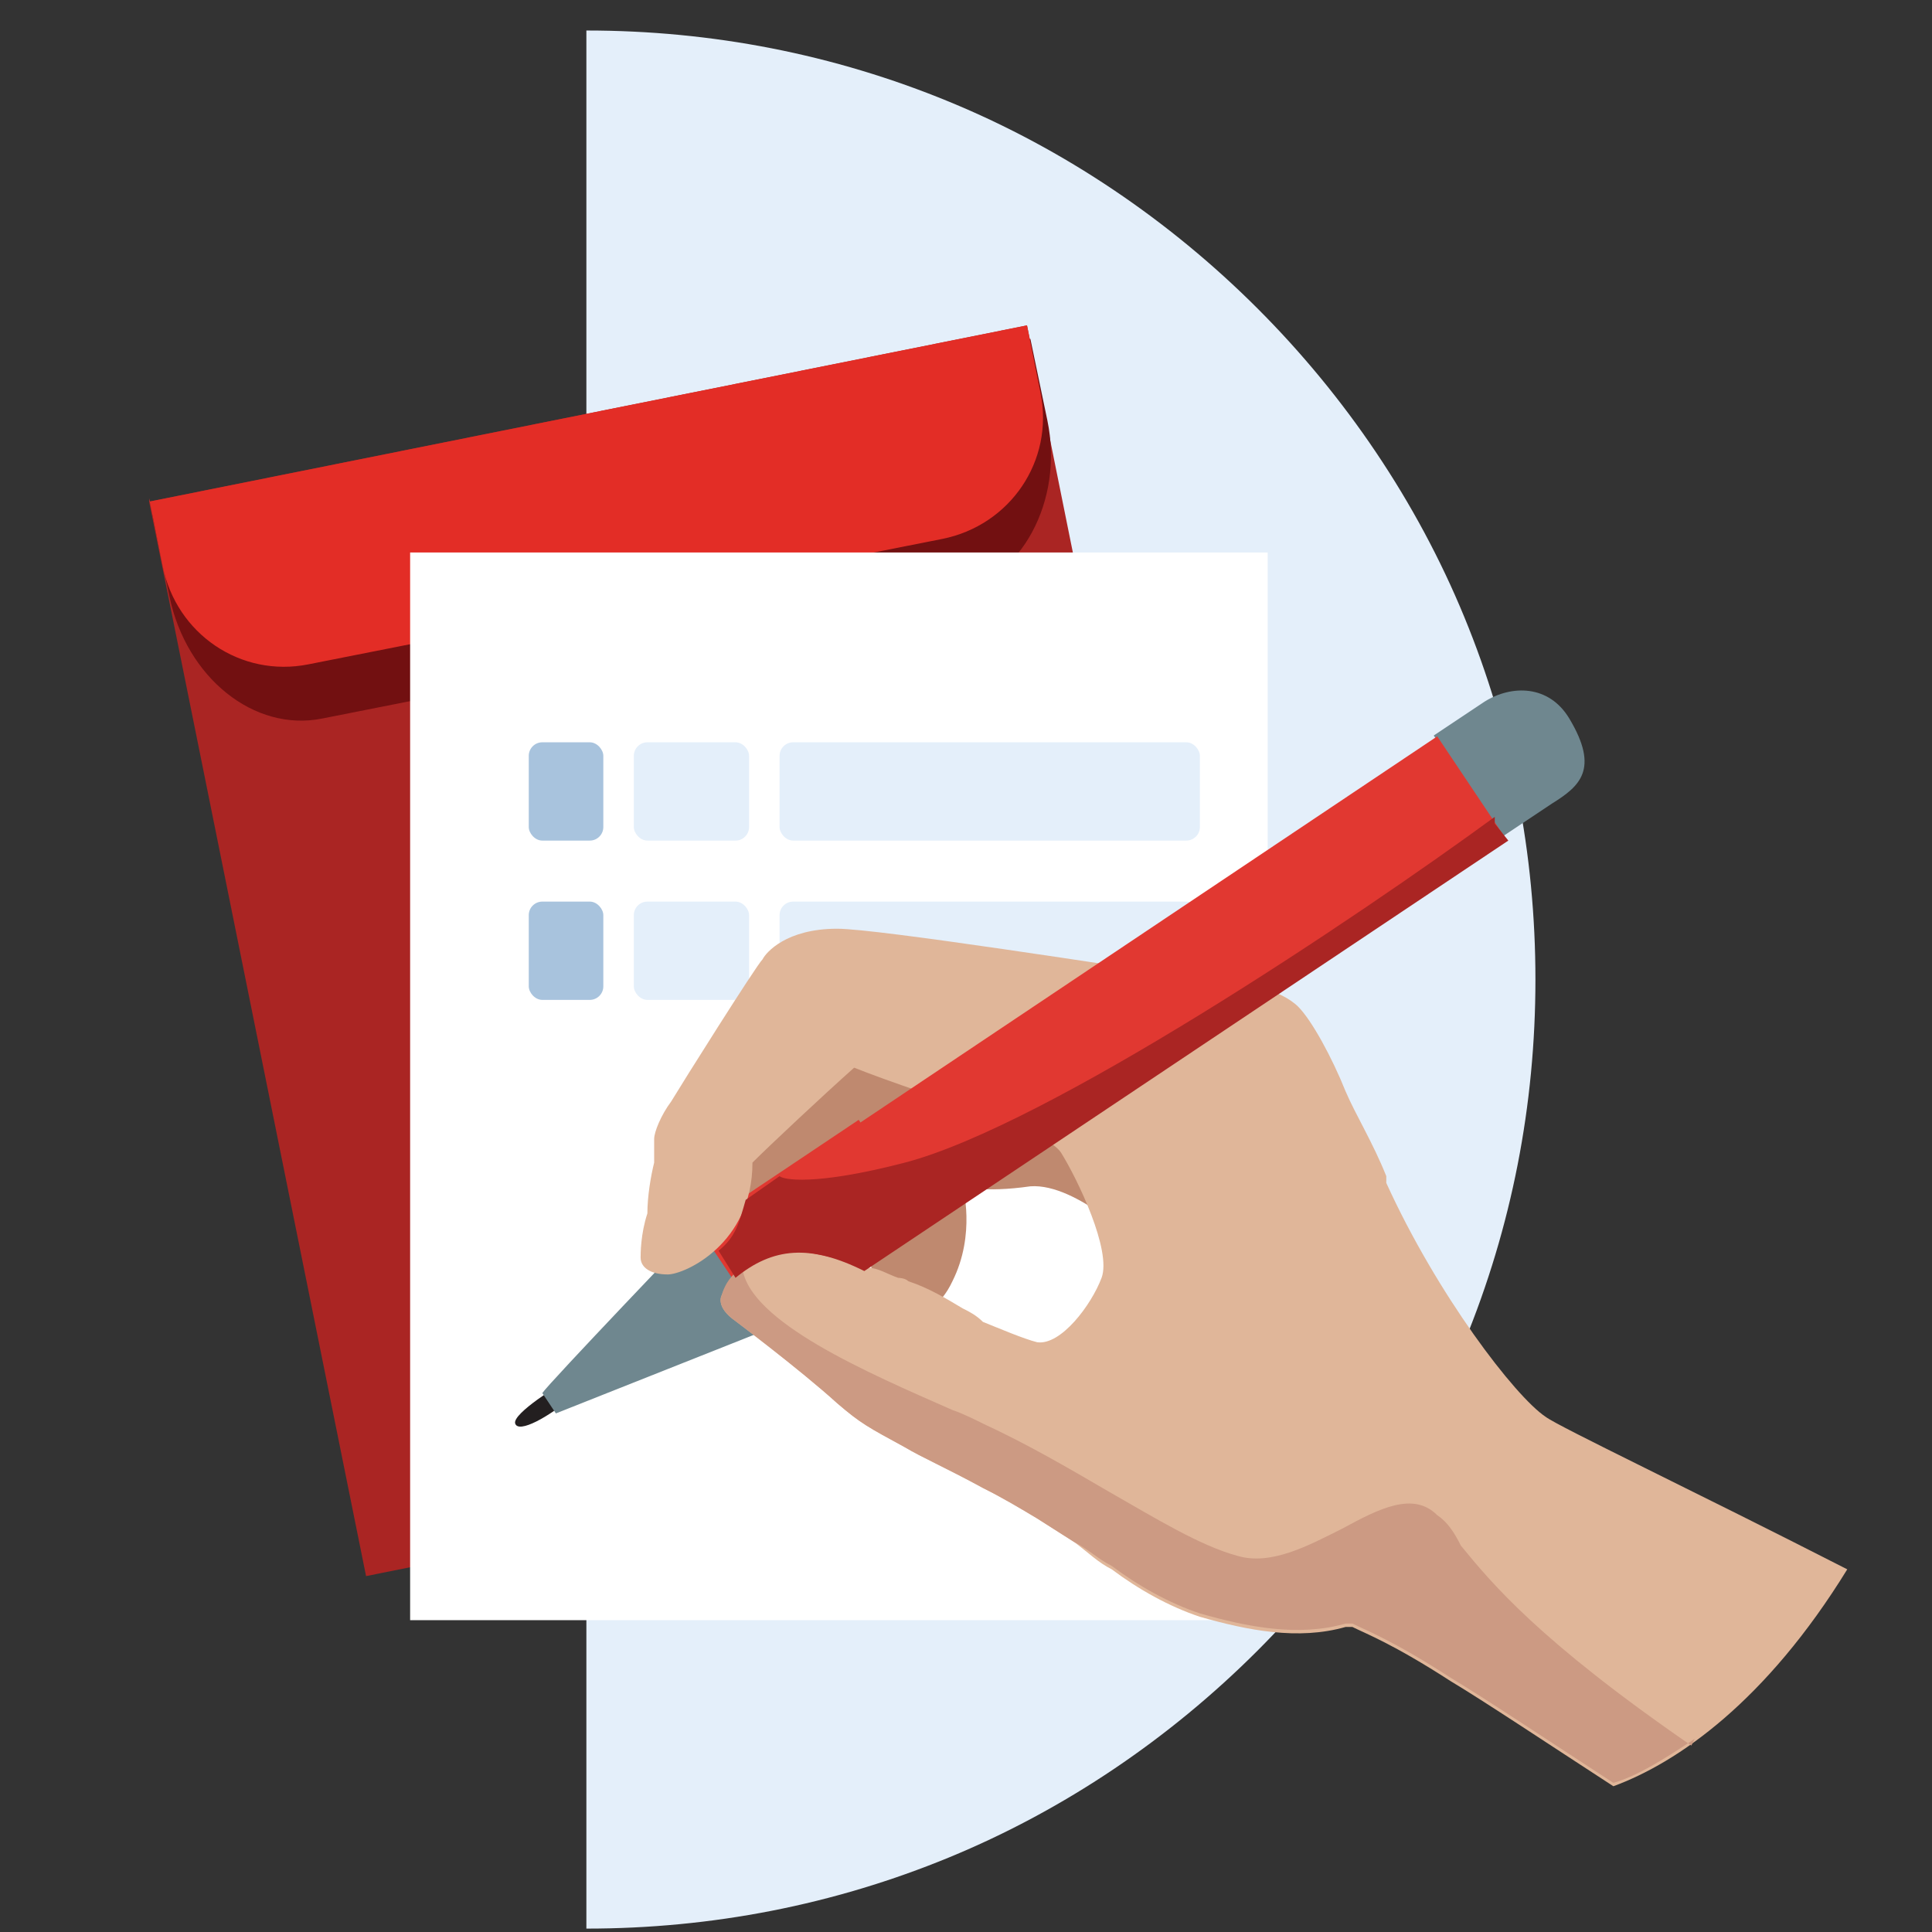 <?xml version="1.0" encoding="UTF-8"?>
<svg id="Layer_1" data-name="Layer 1" xmlns="http://www.w3.org/2000/svg" width="57" height="57" version="1.1" xmlns:xlink="http://www.w3.org/1999/xlink" viewBox="0 0 57 57">
  <rect x="0" y="0" width="57" height="57" fill="#333333" stroke="none"/>
  <defs>
    <style>
      .cls-1 {
        fill: #231f20;
      }

      .cls-1, .cls-2, .cls-3, .cls-4, .cls-5, .cls-6, .cls-7, .cls-8, .cls-9, .cls-10, .cls-11, .cls-12, .cls-13 {
        stroke-width: 0px;
      }

      .cls-2 {
        fill: #cc9a83;
      }

      .cls-2, .cls-13 {
        fill-rule: evenodd;
      }

      .cls-3 {
        fill: #a8c3dd;
      }

      .cls-4 {
        fill: #6f878f;
      }

      .cls-5 {
        fill: #e4effa;
      }

      .cls-6 {
        fill: #aa2523;
      }

      .cls-7 {
        fill: none;
      }

      .cls-8 {
        fill: #e13831;
      }

      .cls-9 {
        fill: #e0b699;
      }

      .cls-14 {
        clip-path: url(#clippath-1);
      }

      .cls-10 {
        fill: #721011;
      }

      .cls-11 {
        fill: #e32d26;
      }

      .cls-15 {
        clip-path: url(#clippath);
      }

      .cls-12 {
        fill: #fff;
      }

      .cls-13 {
        fill: #bf896f;
      }
    </style>
    <clipPath id="clippath">
      <rect class="cls-7" x=".9" y=".9" width="56" height="56"/>
    </clipPath>
    <clipPath id="clippath-1">
      <rect class="cls-7" x=".8" y=".9" width="56" height="56"/>
    </clipPath>
  </defs>
  <g class="cls-15">
    <g class="cls-14">
      <g>
        <path class="cls-5" d="M17.3.9c3.7,0,7.3.7,10.7,2.1,3.4,1.4,6.5,3.5,9.1,6.1,2.6,2.6,4.7,5.7,6.1,9.1,1.4,3.4,2.1,7,2.1,10.7s-.7,7.3-2.1,10.7c-1.4,3.4-3.5,6.5-6.1,9.1-2.6,2.6-5.7,4.7-9.1,6.1-3.4,1.4-7,2.1-10.7,2.1V.9Z"/>
        <path class="cls-6" d="M30.3,9.6L4.4,14.8l6.4,31.7,25.9-5.2-6.4-31.7Z"/>
        <path class="cls-10" d="M4.5,15.2l25.9-5.2.5,2.4c.5,2.4-.8,4.7-2.7,5.1l-18.7,3.7c-2,.4-4-1.2-4.5-3.6l-.5-2.4Z"/>
        <path class="cls-11" d="M4.4,14.8l25.9-5.2.4,2c.4,2-.9,3.9-2.9,4.3l-18.7,3.7c-2,.4-3.9-.9-4.3-2.9l-.4-2Z"/>
        <rect class="cls-12" x="12.1" y="16.3" width="25.3" height="31.5"/>
        <rect class="cls-5" x="23" y="21.9" width="12.4" height="2.9" rx=".4" ry=".4"/>
        <rect class="cls-5" x="23" y="26.6" width="12.4" height="2.9" rx=".4" ry=".4"/>
        <rect class="cls-5" x="18.7" y="21.9" width="3.4" height="2.9" rx=".4" ry=".4"/>
        <rect class="cls-5" x="18.7" y="26.6" width="3.4" height="2.9" rx=".4" ry=".4"/>
        <rect class="cls-3" x="15.6" y="21.9" width="2.2" height="2.9" rx=".4" ry=".4"/>
        <rect class="cls-3" x="15.6" y="26.6" width="2.2" height="2.9" rx=".4" ry=".4"/>
        <path class="cls-13" d="M25.1,34.8s.8,3.2.8,3.7,1.5.8,2.2-.7c.7-1.4.3-2.8.3-2.8,0,0,.6.2,2,0,1.4-.1,3.2,1.8,3.2,1.6,0-.2-.3-3.4-.3-3.4l-4.5-2.5-3.1.6"/>
        <path class="cls-1" d="M16.6,40.8s-1.5.9-1.4,1.2c.1.3,1-.2,1.7-.8"/>
        <path class="cls-4" d="M20.6,36.2s-4.4,4.6-4.6,4.9l.4.6,6.3-2.5-2-3h0Z"/>
        <path class="cls-13" d="M23.1,31.7l-1.6,2.3.7,4.3.2.9s1.1.2,1.7-.3c.6-.5.5-4.2.5-4.2,0,0,2-1.9,2.9-3,.8-1.1-.5-1.5-.5-1.5"/>
        <rect class="cls-8" x="21.2" y="34.3" width="5.7" height="3.6" transform="translate(-16.1 19.5) rotate(-33.8)"/>
        <path class="cls-9" d="M40.9,34.9c1.5,3.3,3.8,6.3,4.7,6.9.4.3,4.4,2.2,8.9,4.5-2.4,3.9-5,5.7-6.9,6.4-2-1.3-3.8-2.5-4.8-3.1-1.7-1.1-2.5-1.4-2.9-1.6h0c0,0-.1,0-.2,0-1.4.4-2.9.1-4.3-.3-.9-.3-1.8-.8-2.6-1.4-.4-.2-.7-.5-1.1-.8l-1.1-.7c-.5-.3-1-.6-1.6-.9-1.1-.6-1.8-.9-2.3-1.2-1.1-.6-1.3-.7-2-1.3-1.1-1-3.1-2.5-3.1-2.5-.5-.4-.3-.7-.3-.7,0,0,.3-1.1,1.9-1.3.6,0,1.5.2,2.4.5.3,0,.6.2.9.3,0,0,.2,0,.3.1.6.2,1.1.5,1.6.8.2.1.4.2.6.4.5.2,1.2.5,1.6.6.7.1,1.6-1.1,1.9-1.9.3-.8-.7-2.9-1.2-3.7-.2-.3-1-.7-1.8-1-1.5-.5-3.3-1.1-4.3-1.5-.9.8-2.5,2.3-3,2.8,0,2.4-2,3.3-2.5,3.3-.5,0-.8-.2-.8-.5,0-.1,0-.7.2-1.3,0-.5.1-1.1.2-1.5,0-.3,0-.6,0-.7,0,0,0,0,0,0,0-.2.2-.7.5-1.1.3-.5,2.5-4,2.7-4.2.1-.2.7-.9,2.2-.9,1.2,0,8.2,1.1,10.9,1.5,1,0,2.2.3,2.7.8.4.4,1,1.5,1.4,2.5.3.7.8,1.5,1.2,2.5Z"/>
        <path class="cls-2" d="M50,51.3c-.9.6-1.7,1.1-2.4,1.3-2-1.3-3.8-2.5-4.8-3.1-1.7-1.1-2.5-1.4-2.9-1.6h0c0,0-.1,0-.2,0-1.4.4-2.9.1-4.3-.3-.9-.3-1.8-.8-2.6-1.4-.4-.2-.7-.5-1.1-.7l-1.1-.7c-.5-.3-1-.6-1.6-.9-1.1-.6-1.8-.9-2.3-1.2-1.1-.6-1.3-.7-2-1.3-1.1-1-3.1-2.5-3.1-2.5-.5-.4-.3-.7-.3-.7,0,0,.1-.5.6-.8.2,1.6,3.7,3.1,6.2,4.2.3.1.7.3.9.4,1.3.6,2.5,1.3,3.7,2,1.4.8,2.7,1.6,3.8,1.9,1,.3,2.1-.3,3.1-.8,1.1-.6,2.1-1.1,2.8-.4.3.2.5.5.7.9.9,1.1,2.3,2.8,6.8,5.9Z"/>
        <path class="cls-4" d="M44.3,24.7l-2-3,1.5-1c.8-.5,1.9-.5,2.5.5.9,1.5.3,2-.5,2.5l-1.5,1Z"/>
        <rect class="cls-8" x="23.5" y="27.4" width="21.7" height="3.6" transform="translate(-10.4 24.1) rotate(-33.8)"/>
        <path class="cls-6" d="M44.1,24.1c-4.1,3-13.2,9.1-17.4,10.2-2.7.7-3.6.5-3.7.4l-1,.7h0c-.2.7-.3,1.1-.8,1.5l.5.8c1.1-.9,2.2-1,3.8-.2l19-12.7-.4-.5Z"/>
      </g>
    </g>
  </g>
</svg>